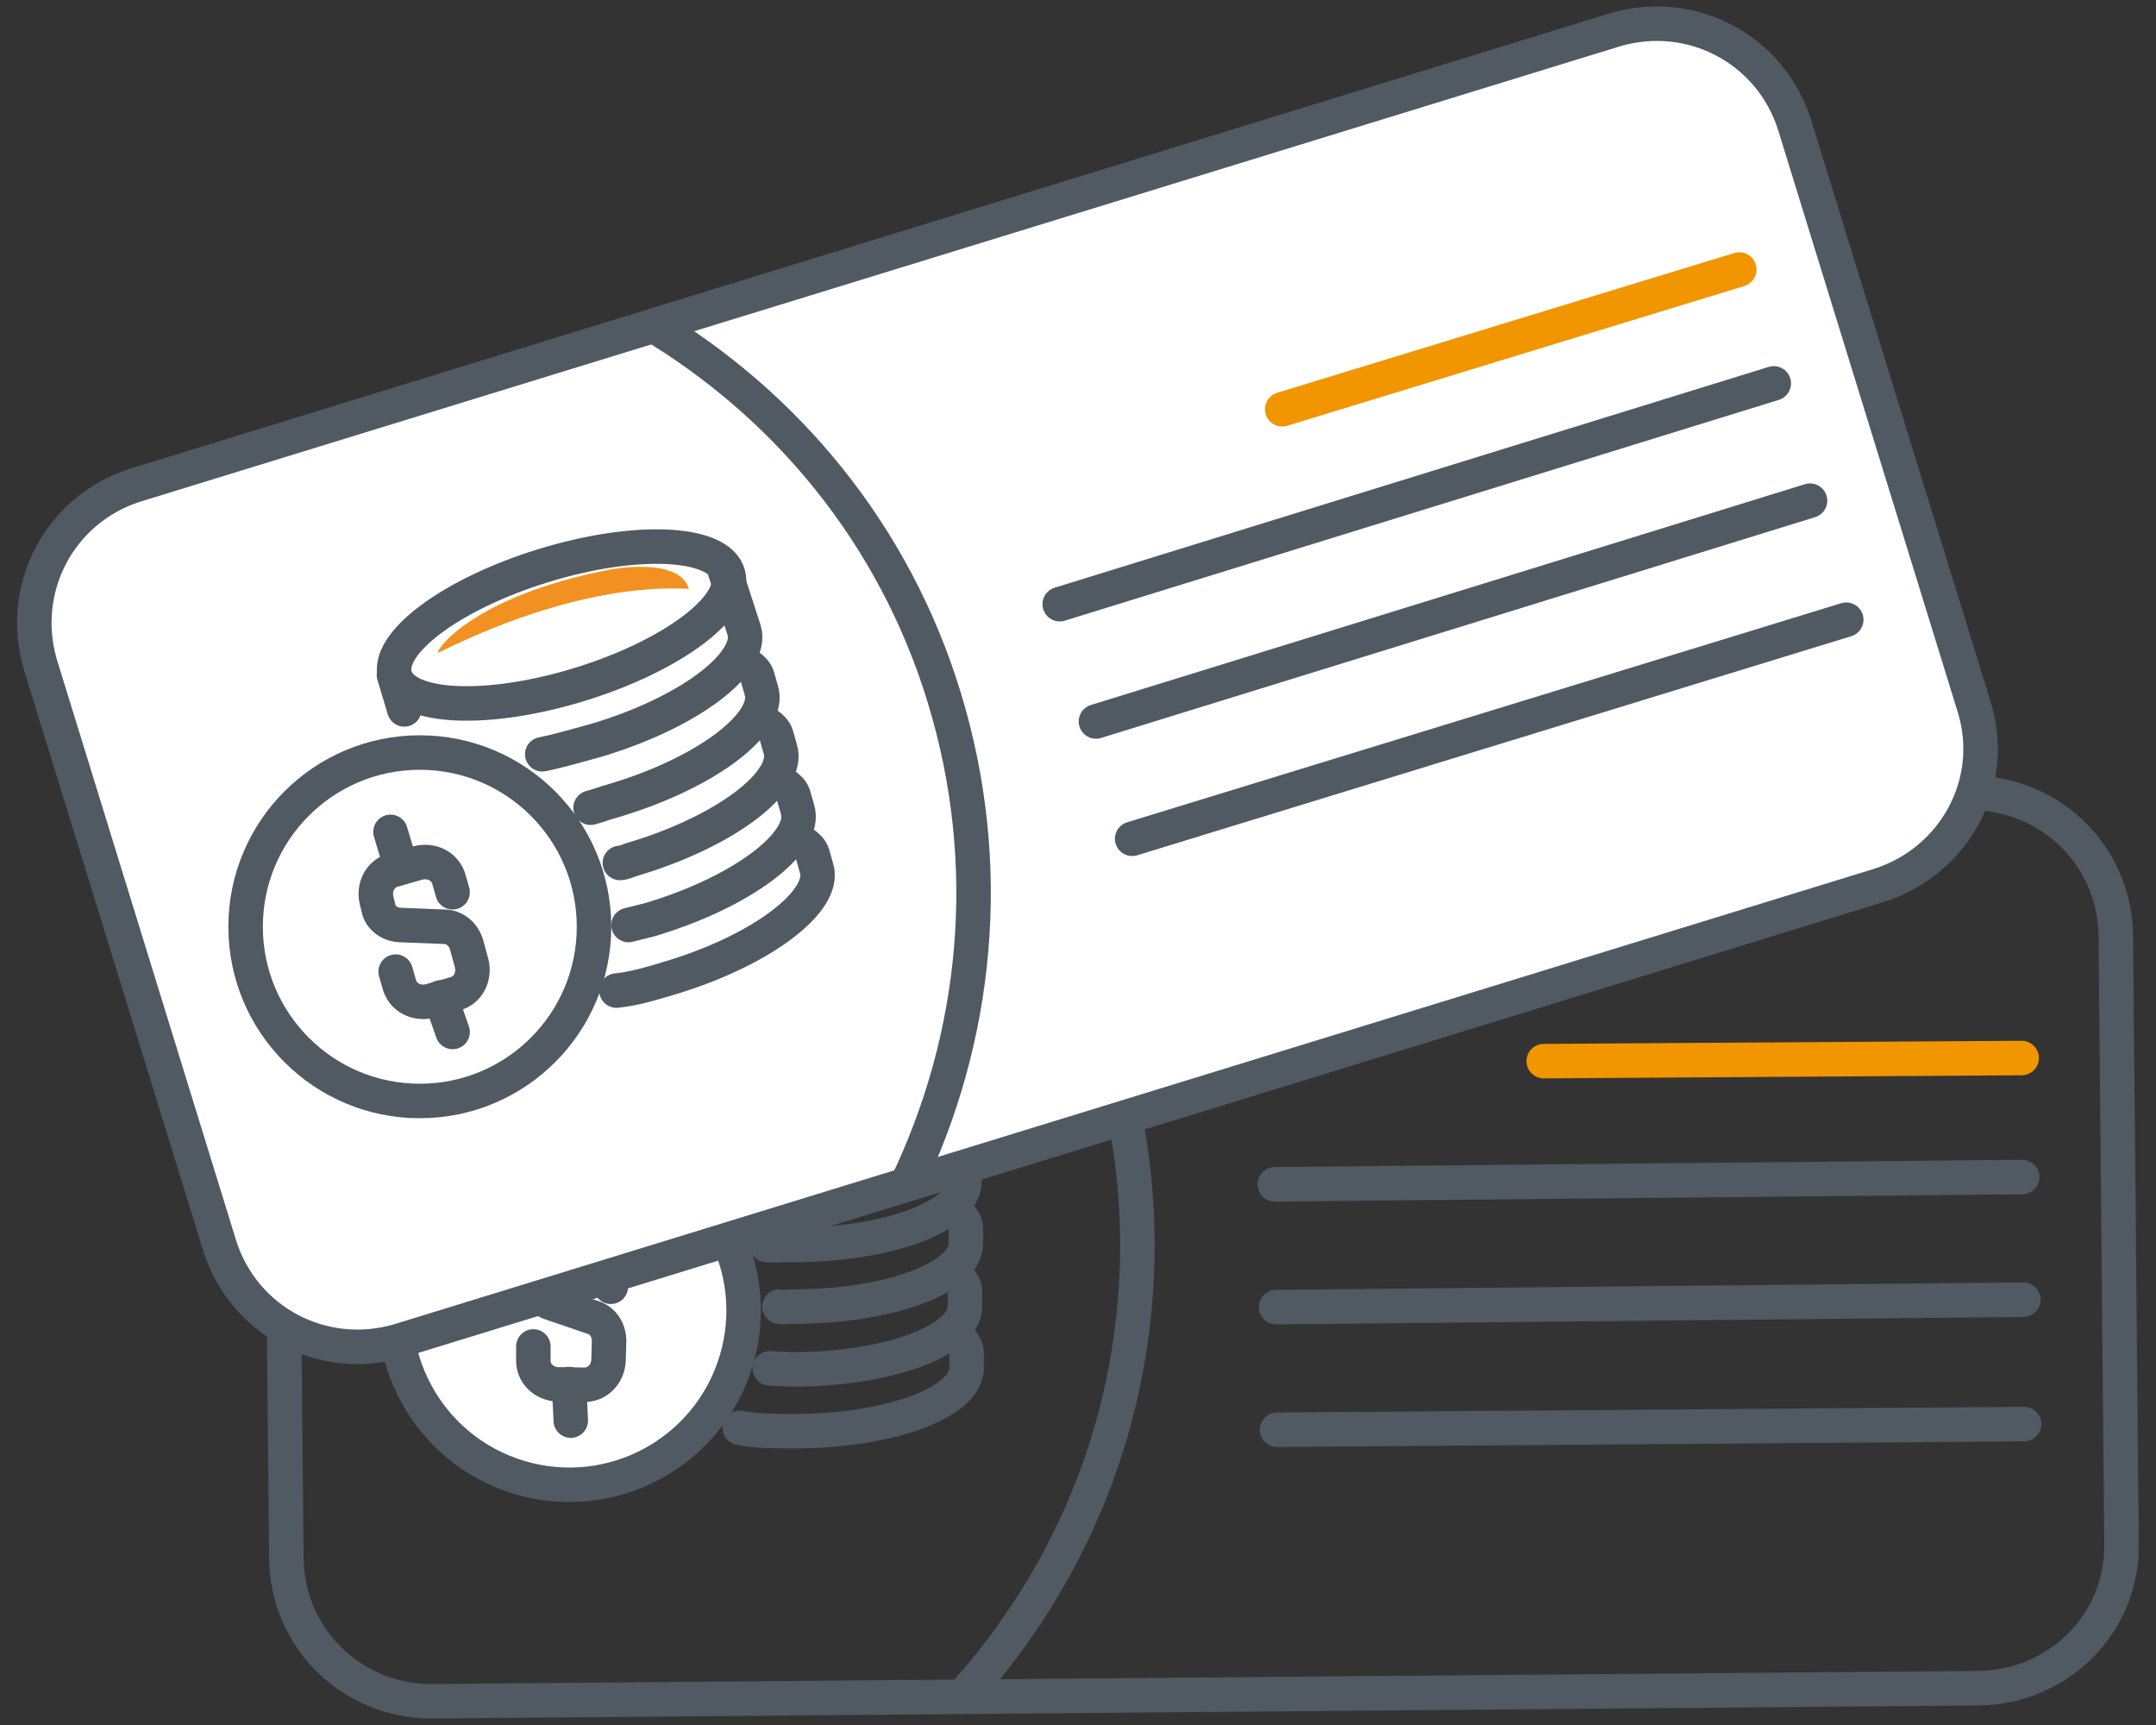 <?xml version="1.0" encoding="utf-8"?>
<svg width="125" height="100" viewBox="0 0 125 100" fill="none" xmlns="http://www.w3.org/2000/svg">
<rect x="0" y="0" width="125" height="100" fill="#333333" stroke="none"/>
<g clip-path="url(#clip0_2090_5297)">
<path d="M45.914 65.161C51.492 65.112 56 63.461 55.983 61.473C55.965 59.484 51.429 57.912 45.852 57.961C40.274 58.01 35.766 59.661 35.783 61.649C35.801 63.637 40.337 65.209 45.914 65.161Z" stroke="#515A63" stroke-width="2" stroke-linecap="round" stroke-linejoin="round"/>
<path d="M55.862 61.285L55.942 64.855C55.972 66.845 51.502 68.535 45.872 68.525C44.732 68.495 43.692 68.495 42.672 68.405" stroke="#515A63" stroke-width="2" stroke-linecap="round" stroke-linejoin="round"/>
<path d="M55.073 66.375C55.563 66.835 55.953 67.265 55.913 67.775V68.505C55.933 70.495 51.463 72.185 45.833 72.175C45.423 72.155 44.883 72.205 44.473 72.185" stroke="#515A63" stroke-width="2" stroke-linecap="round" stroke-linejoin="round"/>
<path d="M55.161 69.945C55.651 70.405 56.041 70.835 56.001 71.345V72.075C56.021 74.065 51.551 75.755 45.921 75.745C45.601 75.755 45.381 75.795 45.191 75.745" stroke="#515A63" stroke-width="2" stroke-linecap="round" stroke-linejoin="round"/>
<path d="M55.111 73.585C55.601 74.045 55.991 74.475 55.951 74.985V75.715C55.971 77.705 51.501 79.395 45.871 79.385C45.461 79.365 45.051 79.345 44.631 79.325" stroke="#515A63" stroke-width="2" stroke-linecap="round" stroke-linejoin="round"/>
<path d="M55.203 77.165C55.693 77.625 56.083 78.055 56.043 78.565V79.295C56.063 81.285 51.593 82.975 45.963 82.965C44.923 82.965 43.873 82.965 42.893 82.775" stroke="#515A63" stroke-width="2" stroke-linecap="round" stroke-linejoin="round"/>
<path d="M42.69 78.862C44.286 73.517 41.246 67.891 35.901 66.295C30.556 64.7 24.93 67.739 23.334 73.084C21.739 78.429 24.778 84.056 30.123 85.651C35.468 87.247 41.095 84.207 42.69 78.862Z" fill="white" stroke="#515A63" stroke-width="2" stroke-linecap="round" stroke-linejoin="round"/>
<path d="M30.923 78.055V78.785C30.873 79.605 31.533 80.225 32.353 80.255L33.813 80.275C34.633 80.315 35.253 79.655 35.283 78.835L35.313 77.695C35.293 77.065 34.933 76.535 34.353 76.365L31.983 75.555C31.413 75.385 30.943 74.825 31.023 74.225L31.043 73.815C31.083 72.995 31.693 72.335 32.513 72.375L33.973 72.395C34.793 72.435 35.453 73.045 35.413 73.865V74.595" stroke="#515A63" stroke-width="2" stroke-linecap="round" stroke-linejoin="round"/>
<path d="M32.961 72.295L32.951 70.205" stroke="#515A63" stroke-width="2" stroke-linecap="round" stroke-linejoin="round"/>
<path d="M32.992 80.235L33.092 82.355" stroke="#515A63" stroke-width="2" stroke-linecap="round" stroke-linejoin="round"/>
<path d="M35.752 61.545V63.635" stroke="#515A63" stroke-width="2" stroke-linecap="round" stroke-linejoin="round"/>
<path d="M38.611 61.045C38.171 61.125 41.061 58.435 49.471 59.275C49.471 59.275 53.531 59.655 53.561 61.645C53.531 61.745 48.611 59.335 38.611 61.045Z" fill="#F29121"/>
<path d="M114.761 97.865L24.991 98.625C20.401 98.615 16.681 94.995 16.602 90.385L16.271 55.115C16.282 50.525 19.901 46.805 24.512 46.725L114.281 45.965C118.871 45.975 122.591 49.595 122.671 54.205L123.001 89.475C123.081 94.095 119.371 97.785 114.761 97.865V97.865Z" stroke="#515A63" stroke-width="2" stroke-linejoin="round"/>
<path d="M55.762 46.235C61.992 52.995 65.882 61.985 65.942 71.915C66.012 82.165 62.102 91.435 55.742 98.405" stroke="#515A63" stroke-width="2" stroke-linejoin="round"/>
<path d="M89.502 61.515L117.212 61.335" stroke="#F19500" stroke-width="2" stroke-miterlimit="10" stroke-linecap="round"/>
<path d="M73.912 68.655L117.242 68.235" stroke="#515A63" stroke-width="2" stroke-linecap="round" stroke-linejoin="round"/>
<path d="M73.982 75.775L117.312 75.345" stroke="#515A63" stroke-width="2" stroke-linecap="round" stroke-linejoin="round"/>
<path d="M74.041 82.885L117.351 82.555" stroke="#515A63" stroke-width="2" stroke-linecap="round" stroke-linejoin="round"/>
<path d="M108.941 51.325L23.141 77.725C18.741 79.025 14.141 76.625 12.741 72.225L2.341 38.525C1.041 34.125 3.441 29.525 7.841 28.125L93.641 1.725C98.041 0.425 102.641 2.825 104.041 7.225L114.441 40.925C115.841 45.325 113.341 49.925 108.941 51.325Z" fill="white" stroke="#515A63" stroke-width="2" stroke-linejoin="round"/>
<path d="M33.618 39.673C38.949 38.031 42.796 35.16 42.21 33.26C41.625 31.359 36.829 31.15 31.498 32.792C26.167 34.434 22.32 37.306 22.905 39.206C23.491 41.106 28.287 41.315 33.618 39.673Z" stroke="#515A63" stroke-width="2" stroke-linecap="round" stroke-linejoin="round"/>
<path d="M42.039 33.125L43.139 36.525C43.739 38.425 39.94 41.325 34.539 42.925C33.44 43.225 32.44 43.525 31.439 43.725" stroke="#515A63" stroke-width="2" stroke-linecap="round" stroke-linejoin="round"/>
<path d="M42.74 38.225C43.34 38.525 43.84 38.825 43.94 39.325L44.14 40.025C44.74 41.925 40.94 44.825 35.54 46.425C35.14 46.525 34.64 46.725 34.24 46.825" stroke="#515A63" stroke-width="2" stroke-linecap="round" stroke-linejoin="round"/>
<path d="M43.84 41.625C44.44 41.925 44.94 42.225 45.039 42.725L45.239 43.425C45.84 45.325 42.039 48.225 36.639 49.825C36.34 49.925 36.139 50.025 35.94 50.025" stroke="#515A63" stroke-width="2" stroke-linecap="round" stroke-linejoin="round"/>
<path d="M44.84 45.125C45.44 45.425 45.94 45.725 46.039 46.225L46.239 46.925C46.84 48.825 43.039 51.725 37.639 53.325C37.239 53.425 36.84 53.525 36.44 53.625" stroke="#515A63" stroke-width="2" stroke-linecap="round" stroke-linejoin="round"/>
<path d="M45.94 48.525C46.54 48.825 47.04 49.125 47.14 49.625L47.34 50.325C47.94 52.225 44.14 55.125 38.74 56.725C37.74 57.025 36.74 57.325 35.74 57.425" stroke="#515A63" stroke-width="2" stroke-linecap="round" stroke-linejoin="round"/>
<path d="M24.34 63.825C29.918 63.825 34.44 59.303 34.44 53.725C34.44 48.147 29.918 43.625 24.34 43.625C18.762 43.625 14.24 48.147 14.24 53.725C14.24 59.303 18.762 63.825 24.34 63.825Z" fill="white" stroke="#515A63" stroke-width="2" stroke-linecap="round" stroke-linejoin="round"/>
<path d="M22.94 56.325L23.14 57.025C23.34 57.825 24.14 58.225 24.94 58.025L26.34 57.625C27.14 57.425 27.54 56.625 27.34 55.825L27.04 54.725C26.84 54.125 26.34 53.725 25.74 53.725L23.24 53.625C22.64 53.625 22.04 53.225 21.94 52.625L21.84 52.225C21.64 51.425 22.04 50.625 22.84 50.425L24.24 50.025C25.04 49.825 25.84 50.225 26.04 51.025L26.24 51.725" stroke="#515A63" stroke-width="2" stroke-linecap="round" stroke-linejoin="round"/>
<path d="M23.241 50.225L22.641 48.225" stroke="#515A63" stroke-width="2" stroke-linecap="round" stroke-linejoin="round"/>
<path d="M25.541 57.825L26.241 59.825" stroke="#515A63" stroke-width="2" stroke-linecap="round" stroke-linejoin="round"/>
<path d="M22.84 39.125L23.44 41.125" stroke="#515A63" stroke-width="2" stroke-linecap="round" stroke-linejoin="round"/>
<path d="M25.441 37.825C25.041 38.025 27.041 34.625 35.34 33.025C35.34 33.025 39.34 32.225 39.941 34.125C39.941 34.225 34.541 33.325 25.441 37.825Z" fill="#F29121"/>
<path d="M37.641 18.725C45.541 23.425 51.841 30.925 54.741 40.425C57.741 50.225 56.641 60.225 52.541 68.725" stroke="#515A63" stroke-width="2" stroke-linejoin="round"/>
<path d="M74.34 23.725L100.84 15.625" stroke="#F19500" stroke-width="2" stroke-miterlimit="10" stroke-linecap="round"/>
<path d="M61.441 35.025L102.841 22.225" stroke="#515A63" stroke-width="2" stroke-linecap="round" stroke-linejoin="round"/>
<path d="M63.541 41.825L104.941 29.025" stroke="#515A63" stroke-width="2" stroke-linecap="round" stroke-linejoin="round"/>
<path d="M65.641 48.625L107.041 35.925" stroke="#515A63" stroke-width="2" stroke-linecap="round" stroke-linejoin="round"/>
</g>
<defs>
<clipPath id="clip0_2090_5297">
<rect width="123.02" height="99.25" fill="white" transform="translate(0.99 0.375)"/>
</clipPath>
</defs>
</svg>
